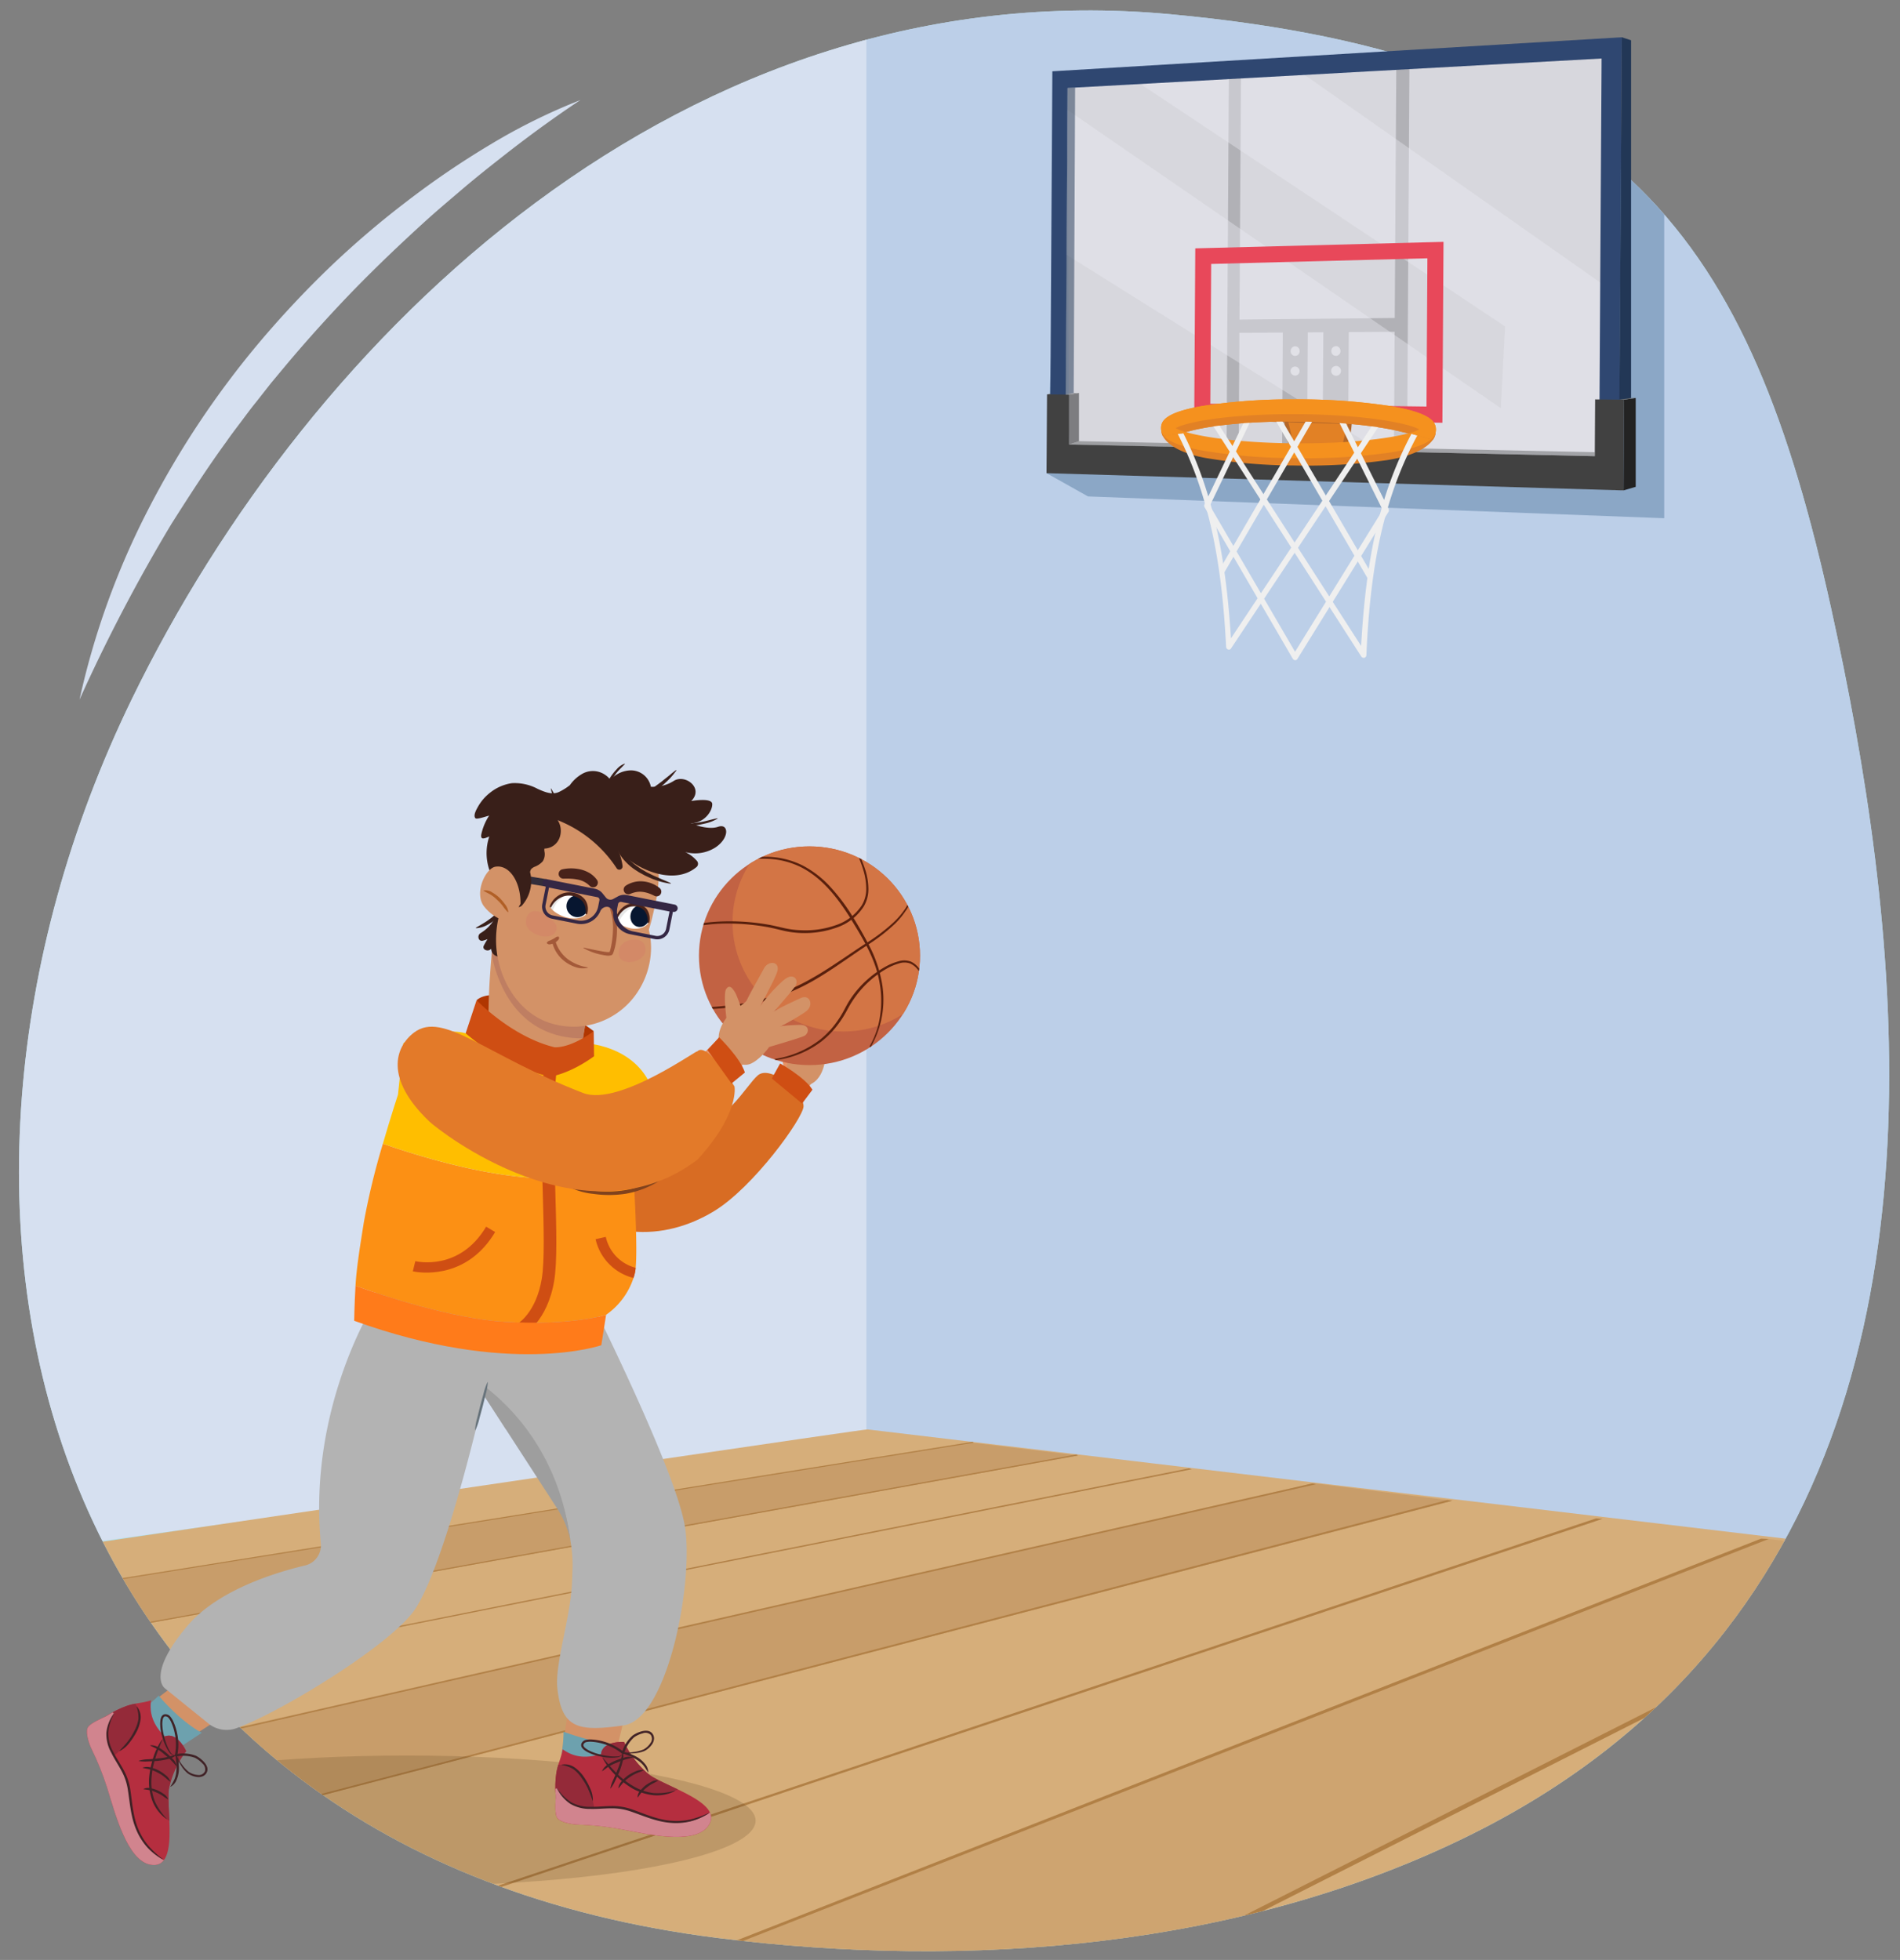 <svg xmlns="http://www.w3.org/2000/svg" xmlns:xlink="http://www.w3.org/1999/xlink" width="380" height="392" viewBox="0 0 380 392"><rect x="0" y="0" width="380" height="392" fill="#808080" stroke="none"/><defs><style>.cls-1,.cls-21{fill:none;}.cls-2{fill:#fff;}.cls-3{fill:#b52e3f;}.cls-4{fill:#b3dfe8;}.cls-5{clip-path:url(#clip-path);}.cls-6{fill:#bccfe8;}.cls-7{fill:#d6e0f0;}.cls-8{fill:#8ba7c6;}.cls-9{fill:#d6ae7a;}.cls-10,.cls-11{fill:#c89d6a;}.cls-10{opacity:0.6;}.cls-12{fill:#b18046;}.cls-13{fill:#331d06;opacity:0.15;}.cls-14,.cls-17{fill:#d6d6dd;}.cls-15{fill:#414141;}.cls-16{fill:#e5e6e6;}.cls-17{opacity:0.75;}.cls-18{fill:#ecebf3;opacity:0.4;}.cls-19{fill:#e28125;}.cls-20{fill:#b46728;}.cls-21{stroke:#e8485a;stroke-miterlimit:10;stroke-width:3.199px;}.cls-22{fill:#2f4771;}.cls-23,.cls-27{opacity:0.5;}.cls-24{fill:#232323;}.cls-25,.cls-27{fill:#676868;}.cls-26{fill:#223756;}.cls-28{fill:#f5911e;}.cls-29{fill:#efefef;}.cls-30{fill:#ffbe00;}.cls-31{fill:#e79265;}.cls-32{fill:#b03601;}.cls-33{fill:#d39267;}.cls-34{fill:#bf7e62;}.cls-35{fill:#391f19;}.cls-36{fill:#d38967;}.cls-37{fill:#a35939;}.cls-38{fill:#48221a;}.cls-39{clip-path:url(#clip-path-2);}.cls-40{fill:#071630;}.cls-41{opacity:0.1;}.cls-42{clip-path:url(#clip-path-3);}.cls-43{fill:#342e3b;}.cls-44{fill:#342744;}.cls-45{fill:#b15f26;}.cls-46{fill:#d86c23;}.cls-47{fill:#cf4e13;}.cls-48{fill:#6da1ae;}.cls-49{clip-path:url(#clip-path-4);}.cls-50{fill:#942a39;}.cls-51{fill:#d1848e;}.cls-52{fill:#402226;}.cls-53{fill:#b3b3b3;}.cls-54{fill:#a5bad2;}.cls-55{fill:#9e9e9e;}.cls-56{fill:#67737b;}.cls-57{fill:#fc9014;}.cls-58{fill:#80421d;}.cls-59{fill:#ff7b1a;}.cls-60{fill:#32bfe7;}.cls-61{clip-path:url(#clip-path-5);}.cls-62{clip-path:url(#clip-path-6);}.cls-63{fill:#c26243;}.cls-64{fill:#d37545;}.cls-65{fill:#59200d;}.cls-66{fill:#e37a29;}</style><clipPath id="clip-path"><path class="cls-1" d="M344.968,326.3c45.117-57.939,34.909-142.735,21.253-204.655C350,48.09,324.773,11.219,234,2.841,137.033-6.108,61.983,66.564,26.362,139.832-23.557,242.512,6.718,370.413,143.577,387.607c50.145,6.3,104.76,2.071,150.55-20.64C315.975,356.131,332.563,342.231,344.968,326.3Z"/></clipPath><clipPath id="clip-path-2"><path class="cls-2" d="M117.276,182.721a3.117,3.117,0,0,0-2.7-3.85,3.563,3.563,0,0,0-4.465,2.446c-.12.394,1.283,1.731,3.454,2.235S117.22,183.148,117.276,182.721Z"/></clipPath><clipPath id="clip-path-3"><path class="cls-2" d="M129.688,184.488c.048-.739.168-3.26-2.6-3.522a3.411,3.411,0,0,0-3.848,2.9c-.086.4,1.232,1.575,3.19,1.842S129.66,184.917,129.688,184.488Z"/></clipPath><clipPath id="clip-path-4"><path class="cls-3" d="M32.948,347.307c-2.058-2.086-3.152-4.288-2.744-7.228-1.751.565-3.06.5-4.778,1.085a19.5,19.5,0,0,0-4.017,1.972c-.812.5-3.583,1.509-3.925,2.551s.331,3.1.815,4.086a56.549,56.549,0,0,1,3.114,7.725c1.6,5.114,4,14.6,8.68,15.444,5.746,1.039,3.164-10.534,3.678-15.072a18.428,18.428,0,0,1,3.46-7.631S35.468,346.283,32.948,347.307Z"/></clipPath><clipPath id="clip-path-5"><path class="cls-3" d="M120.215,350.819c-2.806.845-5.264.783-7.673-.951-.318,1.813-.988,2.939-1.272,4.732a19.446,19.446,0,0,0-.134,4.472c.063.952-.339,3.873.422,4.663s2.892,1.153,3.993,1.188a56.528,56.528,0,0,1,8.284.856c5.27.974,14.774,3.287,17.711-.459,3.6-4.594-7.835-7.718-11.607-10.293a18.419,18.419,0,0,1-5.13-6.625S120.488,348.113,120.215,350.819Z"/></clipPath><clipPath id="clip-path-6"><ellipse class="cls-1" cx="161.894" cy="191.154" rx="22.106" ry="21.873"/></clipPath></defs><g id="Guides_Delete_Me_" data-name="Guides (Delete Me)"><path class="cls-4" d="M344.968,326.3c45.117-57.939,34.909-142.735,21.253-204.655C350,48.09,324.773,11.219,234,2.841,137.033-6.108,61.983,66.564,26.362,139.832-23.557,242.512,6.718,370.413,143.577,387.607c50.145,6.3,104.76,2.071,150.55-20.64C315.975,356.131,332.563,342.231,344.968,326.3Z"/><g class="cls-5"><polygon class="cls-6" points="404.933 314.134 172.046 286.822 172.046 -25.593 404.933 -25.593 404.933 314.134"/><polygon class="cls-7" points="173.279 286.822 -22.069 314.134 -22.069 -25.593 173.279 -25.593 173.279 286.822"/><polygon class="cls-8" points="209.308 94.636 217.597 99.287 332.845 103.649 332.845 18.714 326.215 8.057 212.37 15.629 209.308 94.636"/><path id="flr" class="cls-9" d="M-124.829,329.9s297.262-44.142,298.335-44.012L427.8,316.156,154.446,504.932Z"/><polygon class="cls-10" points="353.768 307.793 38.187 431.479 97.571 459.894 388.951 312.248 353.768 307.793"/><polygon class="cls-11" points="262.702 296.639 290.468 300.147 -27.372 383.02 -52.808 368.285 262.702 296.639"/><polygon class="cls-11" points="-118.236 338.722 194.72 288.57 215.605 291.1 -99.005 347.87 -118.236 338.722"/><polygon class="cls-12" points="-27.372 383.02 -27.751 382.802 289.447 300.02 290.468 300.147 -27.372 383.02"/><polygon class="cls-12" points="-54.898 369.145 -55.203 368.968 262.436 296.698 263.201 296.854 -54.898 369.145"/><polygon class="cls-12" points="-82.005 357.692 -82.242 357.55 237.814 293.672 238.347 293.851 -82.005 357.692"/><polygon class="cls-12" points="-99.005 347.87 -99.249 347.722 215.272 290.904 215.605 291.1 -99.005 347.87"/><polygon class="cls-12" points="-118.236 338.722 -118.492 338.564 194.553 288.364 194.72 288.57 -118.236 338.722"/><polygon class="cls-12" points="100.043 458.369 388.951 312.248 390.788 312.27 100.968 458.905 100.043 458.369"/><polygon class="cls-12" points="37.606 431.127 352.204 307.735 353.768 307.793 38.187 431.479 37.606 431.127"/><polygon class="cls-12" points="30.456 400.274 319.219 303.681 320.509 303.775 30.987 400.553 30.456 400.274"/><ellipse class="cls-13" cx="81.406" cy="364.147" rx="69.721" ry="13.031"/></g><polygon class="cls-14" points="320.321 11.703 324.697 98.085 213.755 88.9 213.515 17.595 320.321 11.703"/><polygon class="cls-15" points="278.774 92.042 281.403 92.106 281.895 11.907 279.265 12.058 278.774 92.042"/><polygon class="cls-15" points="245.306 91.23 247.727 91.289 248.202 13.843 245.78 13.983 245.306 91.23"/><polygon class="cls-15" points="280.75 66.346 280.767 63.58 247.335 63.918 247.319 66.572 280.75 66.346"/><polygon class="cls-15" points="264.509 91.696 269.603 91.819 269.771 64.531 264.675 64.577 264.509 91.696"/><path class="cls-16" d="M266.267,70.206a.957.957,0,0,1,.919-.979.938.938,0,0,1,.91.975.958.958,0,0,1-.922.979A.939.939,0,0,1,266.267,70.206Z"/><path class="cls-16" d="M266.242,74.177a.953.953,0,0,1,.92-.974.979.979,0,1,1-.92.974Z"/><polygon class="cls-15" points="256.412 91.5 261.405 91.621 261.571 64.605 256.577 64.65 256.412 91.5"/><path class="cls-16" d="M258.137,70.223a.942.942,0,0,1,.9-.968.924.924,0,0,1,.891.965.942.942,0,0,1-.9.968A.923.923,0,0,1,258.137,70.223Z"/><path class="cls-16" d="M258.112,74.155a.9.9,0,1,1,.89.97A.938.938,0,0,1,258.112,74.155Z"/><path class="cls-17" d="M213.27,91.033,319.793,93.7a1.114,1.114,0,0,0,1.141-1.109l.5-81.5a1.056,1.056,0,0,0-1.128-1.073L213.73,16.1a1.017,1.017,0,0,0-.878,1.046l-.447,72.868A.965.965,0,0,0,213.27,91.033Z"/><polygon class="cls-18" points="321.151 57.277 258.913 13.564 225.66 15.187 301.019 65.285 300.16 81.634 212.889 21.573 212.37 50.371 280.021 92.71 321.85 93.756 321.151 57.277"/><polyline class="cls-19" points="263.618 91.674 259.216 91.568 257.13 82.421 263.674 82.506 263.498 82.503 270.147 82.59 267.89 91.778 263.442 91.67"/><path class="cls-20" d="M259.164,91.579a8.552,8.552,0,0,1-1.211-2.129,14.468,14.468,0,0,1-.715-2.243,14.714,14.714,0,0,1-.325-2.331,8.658,8.658,0,0,1,.165-2.443l.1-.024,1.095,4.561.991,4.586Z"/><path class="cls-20" d="M270.2,82.6a8.7,8.7,0,0,1,.123,2.466,14.768,14.768,0,0,1-.371,2.344,14.929,14.929,0,0,1-.76,2.25,8.825,8.825,0,0,1-1.248,2.129l-.1-.026,1.076-4.607,1.18-4.581Z"/><polygon class="cls-21" points="240.455 82.323 286.89 82.933 287.092 50.015 240.646 51.233 240.455 82.323"/><path class="cls-22" d="M210.472,14.26,324.364,7.453l-.547,89.263L209.986,93.488ZM320.321,11.7,213.515,17.6l-.444,72.463,106.754,2.534Z"/><polygon class="cls-15" points="209.308 94.636 324.697 98.085 324.808 79.938 319.025 79.885 318.955 91.236 213.755 88.9 213.816 78.925 209.405 78.884 209.308 94.636"/><g class="cls-23"><polygon class="cls-24" points="215.796 88.234 213.68 88.951 213.791 78.924 215.796 78.588 215.796 88.234"/><polygon class="cls-25" points="215.796 78.588 213.112 78.588 213.112 78.916 213.791 78.924 215.796 78.588"/><polygon class="cls-26" points="214.738 78.588 213.071 78.924 213.515 17.595 215.026 17.512 214.738 78.588"/></g><polyline class="cls-27" points="318.955 90.446 215.796 88.234 213.68 88.951 318.955 91.236"/><polygon class="cls-24" points="327.143 97.368 324.697 98.085 324.808 79.938 327.143 79.601 327.143 97.368"/><polygon class="cls-25" points="327.143 79.601 323.921 79.601 323.921 79.93 324.808 79.938 327.143 79.601"/><polygon class="cls-26" points="326.215 79.601 323.88 79.93 324.364 7.453 326.215 8.057 326.215 79.601"/><polygon class="cls-25" points="209.405 78.884 210.076 78.756 210.076 78.89 209.405 78.884"/><path class="cls-19" d="M241.007,91.577c-6.935-1.308-8.706-4.1-8.711-5.3s1.754-1.481,8.679-2.685a108.8,108.8,0,0,1,17.781-1.256,116.652,116.652,0,0,1,18.606,1.347c7.72,1.32,9.724,1.652,9.73,2.932s-1.986,4.212-9.7,5.416A116.12,116.12,0,0,1,258.8,93.1,109.523,109.523,0,0,1,241.007,91.577ZM258.764,84.3c-14.7-.049-22.971,2.01-23.827,3.236.865,1.239,9.149,3.423,23.854,3.6,15.258.179,24.349-1.926,25.312-3.226C283.129,86.6,274.02,84.355,258.764,84.3Z"/><path class="cls-28" d="M240.549,90.125c-7.347-1.345-8.334-3.032-8.34-4.506s.967-3.152,8.3-4.422a114.088,114.088,0,0,1,18.233-1.316,122.409,122.409,0,0,1,19.1,1.3c8.209,1.348,9.335,3.144,9.341,4.722s-1.105,3.362-9.3,4.626a121.81,121.81,0,0,1-19.091,1.1A114.562,114.562,0,0,1,240.549,90.125Zm18.209-7.3c-12.871-.02-21.483,1.544-23.62,2.8,2.147,1.281,10.772,2.933,23.644,3.045,13.292.116,22.682-1.467,25.078-2.8C281.453,84.529,272.05,82.85,258.758,82.83Z"/><path class="cls-20" d="M252.931,84.307q2.182-.042,4.365.007l4.364.067,4.361.188c1.453.049,2.906.135,4.356.247v.022l-17.445-.51Z"/><path class="cls-29" d="M272.709,131.574a.526.526,0,0,0,.158-.014.548.548,0,0,0,.409-.522c.762-17.312,3.257-31.336,10.508-44.539a.626.626,0,0,0-.221-.833.572.572,0,0,0-.8.223c-7.084,12.919-9.587,26.521-10.539,43.3L242.808,83.464a.5.5,0,0,0-.737-.143.613.613,0,0,0-.126.805l30.3,47.164A.608.608,0,0,0,272.709,131.574Z"/><path class="cls-29" d="M273.9,115.786a.533.533,0,0,0,.3-.079.606.606,0,0,0,.178-.822L255.822,83.094a.526.526,0,0,0-.753-.188.614.614,0,0,0-.17.809l18.515,31.768A.594.594,0,0,0,273.9,115.786Z"/><path class="cls-29" d="M245.756,129.935a.487.487,0,0,0,.436-.221l30.236-45.465a.623.623,0,0,0-.144-.84.556.556,0,0,0-.8.145l-29.293,44.122c-1.02-16.32-3.586-29.667-10.062-42.08a.494.494,0,0,0-.708-.215.6.6,0,0,0-.188.781c6.6,12.67,9.145,26.4,9.988,43.189a.622.622,0,0,0,.387.552A.517.517,0,0,0,245.756,129.935Z"/><path class="cls-29" d="M259.015,132.039a.5.5,0,0,0,.462-.242l18.211-29.411a.625.625,0,0,0,.024-.606L268.45,83.162a.552.552,0,0,0-.762-.254.614.614,0,0,0-.234.8L276.538,102l-17.53,28.358-17.029-29.22,8.384-17.474a.611.611,0,0,0-.23-.789.515.515,0,0,0-.726.245L240.9,100.873a.624.624,0,0,0,.026.58l17.623,30.286A.59.59,0,0,0,259.015,132.039Z"/><path class="cls-29" d="M244.524,114.562a.494.494,0,0,0,.45-.255l17.8-30.568a.619.619,0,0,0-.18-.818.532.532,0,0,0-.764.187l-17.762,30.548a.627.627,0,0,0,.172.806A.519.519,0,0,0,244.524,114.562Z"/><path class="cls-19" d="M280.609,86.438c.056,0,.111,0,.167.012,1.99.274,3.833,1.094,5.786,1.523a2.472,2.472,0,0,0,.53-1.355c-.006-1.28-2.01-1.612-9.73-2.932a116.652,116.652,0,0,0-18.606-1.347A108.823,108.823,0,0,0,240.974,83.6c-6.924,1.2-8.682,1.486-8.678,2.685a2.192,2.192,0,0,0,.294.975,25.324,25.324,0,0,1,3.891-.576c3.109-1.141,10.683-2.413,22.283-2.375C269.045,84.339,276.52,85.368,280.609,86.438Z"/><path class="cls-28" d="M258.758,82.83c13.292.02,22.695,1.7,25.1,3.053a10.055,10.055,0,0,1-2.085.767c1.5.334,2.949.87,4.447,1.234a2.45,2.45,0,0,0,.965-1.984c-.006-1.578-1.132-3.374-9.341-4.722a122.409,122.409,0,0,0-19.1-1.3A114.088,114.088,0,0,0,240.513,81.2c-7.337,1.27-8.31,2.947-8.3,4.422a2.335,2.335,0,0,0,.594,1.588,29.765,29.765,0,0,1,4.989-.61,11.2,11.2,0,0,1-2.654-.964C237.275,84.374,245.887,82.81,258.758,82.83Z"/><path class="cls-7" d="M116.073,20.013c-5.579,3.711-10.934,7.64-16.132,11.752-2.607,2.041-5.185,4.111-7.7,6.258s-5.038,4.263-7.471,6.487C79.9,48.949,75.14,53.484,70.561,58.2q-6.843,7.087-13.185,14.613l-3.149,3.779L51.19,80.456c-1.041,1.269-2,2.594-2.988,3.907s-1.987,2.611-2.919,3.961c-3.87,5.3-7.418,10.828-10.95,16.386A337.423,337.423,0,0,0,15.9,139.936a156.166,156.166,0,0,1,13.672-37.9A179.14,179.14,0,0,1,52.019,68.3,198.451,198.451,0,0,1,65.9,53.493a181.639,181.639,0,0,1,15.4-13.17,172.044,172.044,0,0,1,16.71-11.379A118.707,118.707,0,0,1,116.073,20.013Z"/><path class="cls-30" d="M105.177,214.98c.828-5.136,4.741-6.661,11.719-6.34,1.1.05,11.59.826,14.071,10.864,1.248,5.049-7.907,7.9-14.8,6.786S104.35,220.115,105.177,214.98Z"/><polygon class="cls-31" points="106.838 170.73 112.925 164.467 106.6 162.577 102.342 169.05 106.838 170.73"/><path class="cls-32" d="M95.323,200.04c2.7-2.358,9.368-.195,14.691,1.58a29.324,29.324,0,0,1,8.726,4.617l-5.262,6.335-13.886-5.067-4.269-7.465"/><path class="cls-33" d="M100.51,181.8c1.487-3.079,5.837-1.35,6.29,1.467a14.767,14.767,0,0,1,.169,2.4,4.564,4.564,0,0,1,.324.462,4.75,4.75,0,0,1,2.138,1.679l.1.131c.066.091.124.183.18.275a25.741,25.741,0,0,0,2.478,3.134,12.89,12.89,0,0,1,2.071,1.8c1.671.159,3.389,1.417,3.482,3.129.271,5-1.069,9.944-1.656,14.872-.757,6.35-16.212,1.7-17.855-2.465-.842-2.133-.551-4.7-.516-6.934q.052-3.312.285-6.615C98.314,190.727,98.574,185.807,100.51,181.8Z"/><path class="cls-34" d="M98.328,190.915a27.089,27.089,0,0,1,2.182-9.116c1.487-3.079,5.837-1.35,6.29,1.467a14.767,14.767,0,0,1,.169,2.4,4.564,4.564,0,0,1,.324.462,4.75,4.75,0,0,1,2.138,1.679l.1.131c.066.091.124.183.18.275a25.741,25.741,0,0,0,2.478,3.134,12.89,12.89,0,0,1,2.071,1.8c1.671.159,3.389,1.417,3.482,3.129.207,3.823-.527,7.612-1.146,11.386a18.254,18.254,0,0,1-4.518-.468C102.36,204.939,99.281,195.711,98.328,190.915Z"/><path class="cls-35" d="M101.766,180.186c-.457.528-.958,1.052-1.459,1.555s-1.026.989-1.568,1.448a17.052,17.052,0,0,1-1.708,1.258c-.6.376-1.2.721-1.848,1.093l.028.105a5.2,5.2,0,0,0,2.158-.606,13.563,13.563,0,0,0,1.877-1.22,16.949,16.949,0,0,0,1.664-1.479,15.96,15.96,0,0,0,1.458-1.687Z"/><path class="cls-35" d="M96.09,186.645c2.37-1.438,3.4-3.5,4-6.1.32-1.378,2.262-.755,2.286.473a6.6,6.6,0,0,1-1.11,3.705,5.825,5.825,0,0,1-.322,1.295,1,1,0,0,1,.465.875c-.09.972-1.426,1.948-.813,2.938.465.752-.482,1.736-1.264,1.408a1.62,1.62,0,0,1-1.1-1.457c-.083.063-.167.124-.25.18-.543.361-1.6-.072-1.219-.838.221-.445.48-.868.74-1.291a7.34,7.34,0,0,1-.911.308C95.649,188.387,95.37,187.082,96.09,186.645Z"/><path class="cls-33" d="M99.617,191.929c1.315,6.117,5.378,11.5,11.262,12.926a15.313,15.313,0,0,0,16.237-5.862c3.7-5.091,4.209-12.138.821-17.087a2.687,2.687,0,0,0-2.076-1.15c-.064-.082-.124-.165-.2-.247-2.625-2.98-5.367-5.9-9.056-7.361a11.9,11.9,0,0,0-10.5.764C100.335,177.486,98.24,185.526,99.617,191.929Z"/><path class="cls-36" d="M107.142,182.226A4,4,0,0,1,110,183.775,3.182,3.182,0,0,1,111.214,185a1.578,1.578,0,0,1-.691,1.961c-1.427.862-3.935-.043-4.876-1.221C104.629,184.465,105.371,182.086,107.142,182.226Z"/><path class="cls-33" d="M106.3,174.548a30.113,30.113,0,0,1,13.39,3.074c1.36.676,2.95,2.121,4.57,1.984,1.31-.11,1.98-1.216,2.307-2.361a4.744,4.744,0,0,0-.341-4.147c-.047-.067-.106-.129-.158-.194a1.449,1.449,0,0,0-.59-2.059l-6.511-3.116c-2.418-1.686-4.942-3.243-7.882-3.677a1.116,1.116,0,0,0-1.347,1.186q-2.218,3.615-4.439,7.228A1.341,1.341,0,0,0,106.3,174.548Z"/><path class="cls-33" d="M124.381,170.274c.6-3.769,6.022-4.455,6.889-.415a26.063,26.063,0,0,1-.224,10.963c-.709,3.4-1.689,7.72-3.958,10.446a4.2,4.2,0,0,1-7.365-3.765,45.03,45.03,0,0,1,1.813-4.392,39.291,39.291,0,0,0,1.352-4.206C123.612,176.084,123.923,173.147,124.381,170.274Z"/><path class="cls-35" d="M123.093,168.277a4.8,4.8,0,0,0,.5,1.89,8.818,8.818,0,0,0,.449.836c.185.253.347.526.555.76a11.045,11.045,0,0,0,2.785,2.428l.385.252.4.219.8.437c.553.253,1.1.514,1.665.739.573.2,1.141.407,1.726.558s1.181.258,1.777.35l.029-.1c-.544-.266-1.091-.5-1.643-.723-.545-.235-1.08-.486-1.626-.71-.534-.246-1.06-.508-1.585-.77l-.757-.443-.378-.221-.357-.251a11.541,11.541,0,0,1-2.57-2.289c-.191-.213-.331-.46-.5-.687a7.909,7.909,0,0,1-.416-.732c-.057-.127-.122-.252-.174-.381l-.141-.39a4.2,4.2,0,0,1-.163-.765Z"/><path class="cls-35" d="M122.662,159.947a4.8,4.8,0,0,0,1.9.437,8.829,8.829,0,0,0,.949-.01c.31-.047.628-.064.93-.14a11.03,11.03,0,0,0,3.444-1.341l.4-.225.381-.254.76-.51c.48-.372.967-.738,1.426-1.132.44-.417.89-.822,1.295-1.271s.777-.927,1.134-1.411l-.078-.075q-.732.538-1.4,1.121c-.462.374-.933.731-1.383,1.111-.466.359-.943.7-1.418,1.047l-.744.465-.371.233-.388.2a11.546,11.546,0,0,1-3.22,1.216c-.277.07-.561.079-.84.124a7.652,7.652,0,0,1-.842.03c-.139-.008-.28-.009-.418-.023l-.411-.056a4.207,4.207,0,0,1-.753-.209Z"/><path class="cls-37" d="M122.057,181.624a2.9,2.9,0,0,1,1.041,1.653,10.082,10.082,0,0,1,.288,1.918,15.15,15.15,0,0,1-.3,3.815c-.062.314-.136.626-.228.936l-.149.466-.088.234a1.045,1.045,0,0,1-.065.148.581.581,0,0,1-.232.23,2.172,2.172,0,0,1-1.139.077c-.326-.04-.641-.1-.952-.165a12.136,12.136,0,0,1-3.55-1.325l.048-.089c1.2.277,2.434.517,3.634.745.3.052.6.1.9.13a2.12,2.12,0,0,0,.71-.014c-.014,0-.031.015-.066.07a.663.663,0,0,0,.024-.067l.067-.208.116-.431c.068-.293.129-.59.185-.889a19.545,19.545,0,0,0,.307-3.633,11.646,11.646,0,0,0-.632-3.539Z"/><path class="cls-37" d="M111.147,188.422a7.063,7.063,0,0,0,2.411,3.415,9.12,9.12,0,0,0,3.962,1.641.05.05,0,0,1,.039.059.049.049,0,0,1-.037.039,4.537,4.537,0,0,1-2.305-.113,7.407,7.407,0,0,1-2.091-1.048,6.729,6.729,0,0,1-2.642-3.809.344.344,0,0,1,.663-.184Z"/><path class="cls-37" d="M111.784,187.4c.116.4-.115.56-.284.745a2.384,2.384,0,0,1-1.351.693.7.7,0,0,1-.77-.193.087.087,0,0,1-.006-.1.884.884,0,0,1,.582-.417,5.721,5.721,0,0,0,.546-.262,5.953,5.953,0,0,0,.526-.295.835.835,0,0,1,.678-.233A.1.1,0,0,1,111.784,187.4Z"/><path class="cls-38" d="M117.9,177.134a4.508,4.508,0,0,0-2.263-1.195,9.124,9.124,0,0,0-1.413-.19,13.371,13.371,0,0,0-1.436-.019l-.078,0a.943.943,0,0,1-.242-1.863,8.252,8.252,0,0,1,1.823-.189,8.656,8.656,0,0,1,1.825.215,6.755,6.755,0,0,1,1.786.714,5.192,5.192,0,0,1,1.476,1.351.942.942,0,0,1-1.425,1.227Z"/><path class="cls-2" d="M117.276,182.721a3.117,3.117,0,0,0-2.7-3.85,3.563,3.563,0,0,0-4.465,2.446c-.12.394,1.283,1.731,3.454,2.235S117.22,183.148,117.276,182.721Z"/><g class="cls-39"><circle class="cls-40" cx="115.484" cy="181.238" r="2.198"/><path class="cls-41" d="M109.286,182a8.513,8.513,0,0,1,.547-1.018c.008-.016.015-.033.023-.049a5.9,5.9,0,0,1,1.484-1.834,5.681,5.681,0,0,1,4-1c.222.04.158.357-.044.374h-.008c.014.008.028.014.042.021a.192.192,0,0,1-.142.35,3.722,3.722,0,0,0-1.779.139,5.792,5.792,0,0,0-1.5,1,3.812,3.812,0,0,0-1.083,1.5,7.624,7.624,0,0,0-.338.9,3.629,3.629,0,0,1-.346,1.07.572.572,0,0,1-.55.272.61.61,0,0,1-.414-.253.5.5,0,0,1-.2-.33A2.134,2.134,0,0,1,109.286,182Z"/></g><path class="cls-38" d="M117.118,182.68a3.2,3.2,0,0,0-.569-2.36,3.465,3.465,0,0,0-2.124-1.139,3.592,3.592,0,0,0-2.4.4,4.229,4.229,0,0,0-1.756,1.79l-.006.011a.161.161,0,0,1-.217.074.163.163,0,0,1-.084-.2,4.137,4.137,0,0,1,1.777-2.172,4,4,0,0,1,2.8-.55,3.876,3.876,0,0,1,2.49,1.426,3.3,3.3,0,0,1,.407,2.8.162.162,0,0,1-.317-.066Z"/><path class="cls-2" d="M129.688,184.488c.048-.739.168-3.26-2.6-3.522a3.411,3.411,0,0,0-3.848,2.9c-.086.4,1.232,1.575,3.19,1.842S129.66,184.917,129.688,184.488Z"/><g class="cls-42"><ellipse class="cls-40" cx="128.037" cy="183.212" rx="2.198" ry="1.948" transform="translate(-77.868 270.18) rotate(-77.95)"/><path class="cls-41" d="M122.463,184.312a6.8,6.8,0,0,1,.481-1.026,6.427,6.427,0,0,1,.5-.737.232.232,0,0,1,.016-.079,5.7,5.7,0,0,1,.589-1.189,4.163,4.163,0,0,1,.976-.934,3.723,3.723,0,0,1,2.647-.753.414.414,0,0,1,.38.378.439.439,0,0,1-.07.256,2.681,2.681,0,0,1,.67.1c.219.065.153.341-.024.4-.618.216-1.258.339-1.858.612a5.9,5.9,0,0,0-2.745,2.556,5.312,5.312,0,0,0-.349.826,2.718,2.718,0,0,1-.451,1.078.58.58,0,0,1-.9-.171A1.893,1.893,0,0,1,122.463,184.312Z"/></g><path class="cls-38" d="M129.537,184.461a3.414,3.414,0,0,0-.59-2.238,2.719,2.719,0,0,0-2-.955,3.1,3.1,0,0,0-2.15.716,4.522,4.522,0,0,0-1.414,1.919l0,.009a.154.154,0,0,1-.294-.087,4.355,4.355,0,0,1,1.367-2.252,3.507,3.507,0,0,1,2.531-.916,3.17,3.17,0,0,1,2.411,1.237,3.416,3.416,0,0,1,.44,2.62.153.153,0,0,1-.3-.036Z"/><path class="cls-38" d="M125.192,177.11a5.412,5.412,0,0,1,1.659-.7,5.3,5.3,0,0,1,1.808-.121,6.32,6.32,0,0,1,1.72.417,6.115,6.115,0,0,1,1.537.9.941.941,0,0,1-1.013,1.573l-.113-.058a8.162,8.162,0,0,0-1.134-.475,5.528,5.528,0,0,0-1.2-.267,4.049,4.049,0,0,0-1.185.033,5.029,5.029,0,0,0-1.152.345l-.1.041a.94.94,0,0,1-.818-1.687Z"/><polygon class="cls-43" points="102.263 174.708 109.371 175.851 109.125 177.303 102.182 176.161 102.263 174.708"/><path class="cls-44" d="M108.5,176.468a.765.765,0,0,0,.626.835l.033.006-.7,3.54a2.465,2.465,0,0,0,1.938,2.9l5,.992a4.168,4.168,0,0,0,4.645-2.466,1.445,1.445,0,0,1,.717-.761,1.389,1.389,0,0,1,.858-.126,1.526,1.526,0,0,1,.985,1,.509.509,0,0,1,.036.218,4.164,4.164,0,0,0,3.344,4.233l5,.992a2.468,2.468,0,0,0,2.9-1.939l.7-3.539.074.015a.736.736,0,0,0,.872-.618.764.764,0,0,0-.626-.834l-9.556-1.9a2.625,2.625,0,0,0-1.774.274l-.938.513a1.156,1.156,0,0,1-1.456-.289l-.671-.834a2.632,2.632,0,0,0-1.535-.929l-9.6-1.905A.736.736,0,0,0,108.5,176.468Zm15.746,3.922.375.075,9.284,1.842-.686,3.457a1.8,1.8,0,0,1-2.111,1.412l-4.475-.889a4.024,4.024,0,0,1-3.164-4.731l.149-.746A.534.534,0,0,1,124.245,180.39Zm-4.768-.946a.514.514,0,0,1,.405.605l-.256,1.29a3.489,3.489,0,0,1-4.1,2.743l-5-.992a1.8,1.8,0,0,1-1.412-2.111l.686-3.456,9.285,1.843Z"/><path class="cls-35" d="M143.046,169.519c2.914-1.9,2.719-4.905.588-4.16s-5.524-.7-5.524-.7c2.9-.037,4.444-2.611,4.335-3.9s-4.21-.546-4.21-.546c2.607-2.572-1.211-5.473-3.479-4.032a7.718,7.718,0,0,1-4.58,1.18,4.072,4.072,0,0,0-4.037-3.285,5.657,5.657,0,0,0-4.056,1.886,4.569,4.569,0,0,0-1.658-1.338,4.326,4.326,0,0,0-4.168.261,7.6,7.6,0,0,0-2.292,2.158,11.769,11.769,0,0,1-2.183,1.363c-1.411.632-2.917-.036-4.227-.618a9.741,9.741,0,0,0-5.187-1.148,9.075,9.075,0,0,0-4.35,1.9,9.333,9.333,0,0,0-2.43,2.824c-.285.513-1,1.717-.51,2.283.27.309,2.268-.417,2.752-.518a10.915,10.915,0,0,0-1.566,3.74c-.065.313-.085.836.373.824a1.955,1.955,0,0,0,.7-.181c.176-.066.348-.14.523-.211a10.437,10.437,0,0,0,1.168,9.048c.713,1.094,2.207,3.149,3.641,3.274.2.018.328,1.049.383,1.18.2.472.589.77,1.085.493a1.6,1.6,0,0,0,.46-.438,7.314,7.314,0,0,0,1.421-6.41,1.3,1.3,0,0,1,.231-.641,2.236,2.236,0,0,1,.725-.466,4.042,4.042,0,0,0,1.579-1.084,2.663,2.663,0,0,0,.33-2.009,2.058,2.058,0,0,1,0-.526,4.3,4.3,0,0,0,.678-.089,3.283,3.283,0,0,0,2.367-2.122,3.977,3.977,0,0,0-.249-3.237c-.043-.078-.091-.155-.138-.231a25.11,25.11,0,0,1,11.828,9.668.656.656,0,0,0,.781.167.682.682,0,0,0,.359-.713,8.289,8.289,0,0,0-.207-1.1,8.44,8.44,0,0,0-.321-1.111c-.105-.3-.223-.6-.347-.9.456.459.927.895,1.4,1.3,3.589,3.082,10.218,5.569,14.344,1.993a.879.879,0,0,0-.052-1.227,7.033,7.033,0,0,0-2.283-1.706A7.573,7.573,0,0,0,143.046,169.519Z"/><path class="cls-33" d="M104.106,180.775c.041-4.591-2.344-7.906-5.051-7.422-1.944.347-4.261,5.225-2.27,7.9a8.783,8.783,0,0,0,5.077,3.192Z"/><path class="cls-36" d="M127.315,187.937a1.871,1.871,0,0,1,1.786,1.751c.276,2.934-5.347,3.871-5.383.987C123.691,188.472,125.9,187.8,127.315,187.937Z"/><path class="cls-35" d="M143.532,163.717a8.235,8.235,0,0,1-2.647,1.014,19.5,19.5,0,0,1-2.806.471,15.119,15.119,0,0,1-2.853-.077,6.611,6.611,0,0,1-2.705-.875l.024-.057c.939.157,1.814.392,2.734.492a14.635,14.635,0,0,0,2.761.011,19.62,19.62,0,0,0,2.744-.4c.907-.2,1.787-.478,2.724-.636Z"/><path class="cls-35" d="M124.99,152.775c-.441.518-.922.936-1.358,1.421a10.516,10.516,0,0,0-1.15,1.569,10.938,10.938,0,0,0-.9,1.73,16.983,16.983,0,0,1-.761,1.828l-.06-.014a4.915,4.915,0,0,1,.409-1.978,11.5,11.5,0,0,1,.877-1.833,10.563,10.563,0,0,1,1.253-1.6,3.866,3.866,0,0,1,1.655-1.172Z"/><path class="cls-45" d="M101.587,182.441a7.633,7.633,0,0,1-1.061-1.285,9.728,9.728,0,0,0-1.112-1.191,7.323,7.323,0,0,0-1.258-1.01c-.465-.278-.923-.479-1.432-.776a.04.04,0,0,1-.017-.055.045.045,0,0,1,.026-.021,2.331,2.331,0,0,1,1.7.383,7.9,7.9,0,0,1,1.409,1.026,9.778,9.778,0,0,1,1.124,1.317,2.915,2.915,0,0,1,.691,1.579.043.043,0,0,1-.041.043A.048.048,0,0,1,101.587,182.441Z"/><path class="cls-31" d="M162.562,216.185a17,17,0,0,1-5.752,5.835c-3.569,2.424-3.284-1.389-3.284-1.389a19.628,19.628,0,0,1-.543-3.537c.082-.858,4.927-4.975,4.927-4.975Z"/><path class="cls-46" d="M109.089,213.392c1.279,2.029,15.608,18.974,26.537,14.906,9.93-3.7,13.474-11.061,15.911-13.2,2.628-2.31,9.373,3.764,9.168,6.234s-10.051,16.179-17.957,20.944c-9.689,5.84-22.695,6.759-34.779-5.755C94.721,222.8,109.089,213.392,109.089,213.392Z"/><path class="cls-31" d="M157.456,214.754s-3.524-5.113,1.994-11.467c7.228-8.324,9.25-7,9.575-6.29.623,1.368-5.7,5.527-5.4,8.3S162,213.613,157.456,214.754Z"/><path class="cls-31" d="M163.242,203.6c1.4-.832,7.47-5.372,8.543-3.1s-5.44,3.619-6.162,5.036-2.941,4.278-3.452,2.666S163.242,203.6,163.242,203.6Z"/><path class="cls-31" d="M163.087,206.9c2.536-1.366,8.607-4.07,9.372-2.221.5,1.216-1.2,1.972-2.879,2.544s-4.474,1.636-4.56,3.489-7.959,1.557-4.946-1.128Z"/><path class="cls-31" d="M166.359,208.732c1.094-.566,4.96-1.3,4.977.216.022,1.906-1.285,1.488-3.528,1.8s-6.373,2.006-4.873.087A5.394,5.394,0,0,1,166.359,208.732Z"/><path class="cls-33" d="M165.16,210.134s.21,5.59-3.393,6.86c-1.562.551-2.236-.113-4.1-2.065-1.455-1.526,1.7-5.738,1.7-5.738Z"/><path class="cls-31" d="M157.674,202.042c.812.218,2.446,2.144,1.989,6.18s-3.013,4.712-2.912,3.99c.423-3.01-.723-8-.857-8.925C155.711,202.019,156.862,201.824,157.674,202.042Z"/><path class="cls-31" d="M159.144,203.7a5.779,5.779,0,0,1,.625,5.556"/><path class="cls-47" d="M156.02,212.7s4.958,2.76,6.469,5.248l-2.071,2.768-6.057-5.018Z"/><path class="cls-35" d="M110.211,157.694c.522.869.971,1.744,1.519,2.574a17.91,17.91,0,0,0,4.079,4.282c.8.6,1.66,1.073,2.473,1.692l-.026.055a8.792,8.792,0,0,1-2.706-1.388,15.911,15.911,0,0,1-2.326-1.981,15.667,15.667,0,0,1-1.869-2.418,7.4,7.4,0,0,1-1.2-2.8Z"/><path class="cls-35" d="M106.415,161.529c-.6-.4-1.106-.85-1.7-1.208a6.152,6.152,0,0,0-1.887-.756,5.736,5.736,0,0,0-2.023-.152c-.686.052-1.333.259-2.06.329l-.023-.057a4.3,4.3,0,0,1,.968-.492,5.566,5.566,0,0,1,1.068-.22,6.193,6.193,0,0,1,2.187.1,6.5,6.5,0,0,1,2.007.871,3.845,3.845,0,0,1,1.507,1.548Z"/><path class="cls-33" d="M114.67,333.894c.246.2-2.8,19.827-2.8,19.827l10.023,2.307,4.692-19.694Z"/><path class="cls-48" d="M124.119,348.819s-4.109.22-11.4-2.466a29.931,29.931,0,0,1-.385,4.355l5.827,4.585,4.625-.694Z"/><path class="cls-33" d="M42.276,331.2c.084.262-16.5,12.776-16.5,12.776l7.5,6.631L51.4,338.871Z"/><path class="cls-48" d="M40.367,346.565s-3.894-1.887-8.635-7.428a32.5,32.5,0,0,1-3.415,2.92l2.074,6.173,4.7,1.8Z"/><path class="cls-3" d="M32.948,347.307c-2.058-2.086-3.152-4.288-2.744-7.228-1.751.565-3.06.5-4.778,1.085a19.5,19.5,0,0,0-4.017,1.972c-.812.5-3.583,1.509-3.925,2.551s.331,3.1.815,4.086a56.549,56.549,0,0,1,3.114,7.725c1.6,5.114,4,14.6,8.68,15.444,5.746,1.039,3.164-10.534,3.678-15.072a18.428,18.428,0,0,1,3.46-7.631S35.468,346.283,32.948,347.307Z"/><g class="cls-49"><path class="cls-50" d="M22.825,341.371a1.2,1.2,0,0,1,.612-.031c.112-.177.228-.352.337-.531a1.128,1.128,0,0,1,1.732-.2l.036-.072a.95.95,0,0,1,1.082-.4c3.8,4.738-2.365,9.815-3.819,11.01-.392.322-1.177-.926-1.541-1.313a.965.965,0,0,1-.245-.719,1.029,1.029,0,0,1-.489-1.531c.094-.147.183-.3.275-.444a1.018,1.018,0,0,1-.21-.131,1.158,1.158,0,0,1-.252-1.476l.586-1.143a1.382,1.382,0,0,1-.1-.9c.06-.3.129-.6.217-.9,0-.012,0-.023,0-.034a1.442,1.442,0,0,1,.746-1.169A.978.978,0,0,1,22.825,341.371Z"/><path class="cls-51" d="M31.642,371.319c-5.944-4.032-5-11.058-6.161-14.927-.771-2.568-2.349-4.278-3.4-6.693-1.212-2.794-.56-4.793.7-6.954l-7.692-9.218-9.878,8.248s18.744,38.334,19.218,38.083S35.68,372.5,35.68,372.5A5.636,5.636,0,0,1,31.642,371.319Z"/><path class="cls-50" d="M33.333,363.8c-6.877-5.732-.9-15.86-.9-15.86l1.225-1.756,6.252,4.388s-4.942,12.491-4.727,13.673S33.333,363.8,33.333,363.8Z"/></g><path class="cls-52" d="M32.456,347.955c-.533,1.34-1.08,2.654-1.487,4.02a16.191,16.191,0,0,0-.693,4.184,10.572,10.572,0,0,0,.7,4.13,12.814,12.814,0,0,0,2.379,3.488.03.03,0,0,1,0,.043.033.033,0,0,1-.039,0,7.882,7.882,0,0,1-2.733-3.369,11.013,11.013,0,0,1-.792-4.307,16.4,16.4,0,0,1,.77-4.3,13.164,13.164,0,0,1,1.846-3.926.03.03,0,0,1,.042-.006A.031.031,0,0,1,32.456,347.955Z"/><path class="cls-52" d="M27.385,341.316a3.424,3.424,0,0,1,.736,2.511,7.537,7.537,0,0,1-.795,2.521,13.226,13.226,0,0,1-1.429,2.19,5.589,5.589,0,0,1-1.981,1.69.029.029,0,0,1-.039-.015.03.03,0,0,1,.006-.034c.591-.633,1.159-1.235,1.679-1.9a12.8,12.8,0,0,0,1.328-2.146,7.209,7.209,0,0,0,.8-2.342,6.726,6.726,0,0,0-.362-2.444.031.031,0,0,1,.022-.037A.03.03,0,0,1,27.385,341.316Z"/><path class="cls-52" d="M34.82,351.078a1.325,1.325,0,0,1-.953-.623,6.937,6.937,0,0,1-.6-.974,10.851,10.851,0,0,1-.819-2.132,9.507,9.507,0,0,1-.394-2.261,5.175,5.175,0,0,1,.059-1.174,2.1,2.1,0,0,1,.2-.6.921.921,0,0,1,.563-.442,1.244,1.244,0,0,1,1.2.48,4.068,4.068,0,0,1,.613,1.022,10.592,10.592,0,0,1,.712,2.189,10.722,10.722,0,0,1,.039,4.585l-.256-.3a7.165,7.165,0,0,1,4.024.324,5.855,5.855,0,0,1,1.621,1.262,3.085,3.085,0,0,1,.563.9,1.457,1.457,0,0,1-.023,1.124,1.574,1.574,0,0,1-.79.787,2.249,2.249,0,0,1-1.069.166,4.1,4.1,0,0,1-1.936-.709,6.038,6.038,0,0,1-1.323-1.542,6.459,6.459,0,0,1-.5-.869,1.423,1.423,0,0,1-.2-.987.029.029,0,0,1,.056.015l0,.01a1.36,1.36,0,0,0,.291.882c.173.276.364.542.561.8a6.918,6.918,0,0,0,1.318,1.394,3.907,3.907,0,0,0,1.763.6,1.376,1.376,0,0,0,1.447-.719,1.515,1.515,0,0,0-.483-1.568,5.4,5.4,0,0,0-1.5-1.15,6.8,6.8,0,0,0-3.767-.247.239.239,0,0,1-.263-.214.267.267,0,0,1,.006-.085,10.742,10.742,0,0,0-.031-4.373,10.206,10.206,0,0,0-.667-2.1,3.677,3.677,0,0,0-.534-.912.817.817,0,0,0-.769-.35c-.238.046-.4.359-.453.7a4.709,4.709,0,0,0-.061,1.074,10.5,10.5,0,0,0,.349,2.181,13.992,13.992,0,0,0,.7,2.109,8.933,8.933,0,0,0,.509.987,1.2,1.2,0,0,0,.8.672.03.03,0,0,1-.005.06Z"/><path class="cls-52" d="M35.242,351.039a3.763,3.763,0,0,1-1.754.815,14.888,14.888,0,0,1-1.9.333c-.638.054-1.275.081-1.91.1a8.477,8.477,0,0,1-1.907-.064.031.031,0,0,1-.025-.036.03.03,0,0,1,.02-.023,6.684,6.684,0,0,1,1.889-.3c.632-.044,1.261-.092,1.884-.165a15.281,15.281,0,0,0,1.853-.266c.611-.133,1.18-.336,1.824-.45a.031.031,0,0,1,.036.025A.032.032,0,0,1,35.242,351.039Z"/><path class="cls-52" d="M35.156,350.778a3.729,3.729,0,0,1,.542,1.686,8.194,8.194,0,0,1,.061,1.786A5.858,5.858,0,0,1,35.3,356a2.609,2.609,0,0,1-1.169,1.353.03.03,0,0,1-.041-.014.032.032,0,0,1,0-.03,11.541,11.541,0,0,0,.818-1.477,5.449,5.449,0,0,0,.364-1.625,8.081,8.081,0,0,0,0-1.689A12.54,12.54,0,0,1,35.1,350.8a.031.031,0,0,1,.031-.031A.031.031,0,0,1,35.156,350.778Z"/><path class="cls-52" d="M33.568,359.866a11.784,11.784,0,0,1-1.117-.746,7.424,7.424,0,0,0-1.171-.615,6.345,6.345,0,0,0-1.242-.437c-.433-.094-.84-.133-1.308-.214a.032.032,0,0,1-.028-.035.034.034,0,0,1,.015-.023,1.947,1.947,0,0,1,1.406-.145,6.792,6.792,0,0,1,1.353.408,7.493,7.493,0,0,1,1.217.707,2.16,2.16,0,0,1,.921,1.063.032.032,0,0,1-.021.04A.036.036,0,0,1,33.568,359.866Z"/><path class="cls-52" d="M34.02,356.317c-.462-.307-.806-.668-1.216-.987a7.981,7.981,0,0,0-1.308-.818,6.967,6.967,0,0,0-1.42-.586c-.5-.138-.985-.2-1.518-.333a.03.03,0,0,1-.024-.037.031.031,0,0,1,.018-.022,2.593,2.593,0,0,1,1.631-.02,7.407,7.407,0,0,1,1.538.566,8.094,8.094,0,0,1,1.352.916,2.8,2.8,0,0,1,.995,1.286.031.031,0,0,1-.021.039A.032.032,0,0,1,34.02,356.317Z"/><path class="cls-52" d="M35.255,353.206c-.4-.428-.723-.833-1.126-1.225s-.841-.751-1.266-1.11a9.281,9.281,0,0,0-1.33-.994c-.477-.282-.964-.486-1.484-.752a.031.031,0,0,1-.015-.041.036.036,0,0,1,.024-.018,2.827,2.827,0,0,1,1.687.441,9.754,9.754,0,0,1,1.432.992c.433.385.845.763,1.255,1.179a2.613,2.613,0,0,1,.878,1.5.031.031,0,0,1-.028.034A.035.035,0,0,1,35.255,353.206Z"/><path class="cls-52" d="M32.564,371.9a12.294,12.294,0,0,1-3.21-2.539,12.479,12.479,0,0,1-2.147-3.512c-1.075-2.559-1.231-5.354-1.654-8a11.293,11.293,0,0,0-1.3-3.754c-.632-1.183-1.4-2.315-2-3.549a7.666,7.666,0,0,1-.978-4,7.812,7.812,0,0,1,1.483-3.812.029.029,0,0,1,.041-.008.03.03,0,0,1,.011.038,9.407,9.407,0,0,0-1.171,3.8,7.716,7.716,0,0,0,.994,3.794c.6,1.2,1.37,2.317,2.027,3.523a11.808,11.808,0,0,1,1.379,3.889c.414,2.7.543,5.424,1.57,7.917a13.205,13.205,0,0,0,2.034,3.429,18.347,18.347,0,0,0,2.958,2.732.03.03,0,0,1,.008.041A.031.031,0,0,1,32.564,371.9Z"/><path class="cls-53" d="M117.321,258.423s17.253,34.246,19.569,46.345c2.064,10.789-3.18,39.035-12.185,40.321s-12.392.659-13.241-7.515c-.5-4.832,2.7-14.167,2.944-21.269.033-.576.052-1.146.063-1.712.016-.428.032-.843.048-1.24a28.324,28.324,0,0,0-.44-5.224c-1.765-13.8-9.695-23.964-13.987-27.179l1.138,5.007-5.063-7.819Z"/><polygon class="cls-53" points="81.591 279.854 123.281 276.902 117.321 258.423 74.841 257.24 81.591 279.854"/><path class="cls-53" d="M75.587,259.411s-14.128,21.24-11.409,49.424a4.124,4.124,0,0,1-3.253,4.285C55.13,314.5,43.559,318.01,37.5,325.161c-8.3,9.789-4.544,12.493-4.544,12.493l8.942,7.227a5.846,5.846,0,0,0,5.83.59c8.587-3.172,31.043-16.8,35.5-23.935,6.456-10.342,13.953-44.073,13.953-44.073"/><path class="cls-1" d="M114.436,313.355a43.694,43.694,0,0,0-.357-5.226,18.441,18.441,0,0,1,.374,3.986C114.447,312.512,114.441,312.927,114.436,313.355Z"/><path class="cls-54" d="M114.416,315.068c.006-.592.013-1.164.02-1.713C114.44,313.922,114.435,314.492,114.416,315.068Z"/><path class="cls-55" d="M114.079,308.129a18.491,18.491,0,0,0-2.592-6.336L101.23,285.957l-4.369-6.747.318-1.747C105.629,284.125,112.314,294.332,114.079,308.129Z"/><path class="cls-56" d="M95.011,286.024a11.034,11.034,0,0,1,.438-2.445l.593-2.4.653-2.387a11.8,11.8,0,0,1,.809-2.355l.061.013a11.552,11.552,0,0,1-.438,2.441l-.593,2.409-.654,2.393a10.966,10.966,0,0,1-.809,2.35Z"/><path class="cls-57" d="M76.58,228.741c7.013,2.465,21.458,6.964,33.416,6.953,8.867-.009,13.887-.9,16.636-1.715.507,8.365.933,18.173.342,20.667a14.522,14.522,0,0,1-5.755,8.322s-6.836,2.212-20.279,1.4c-10.486-.632-24.278-5.217-29.838-7.2.212-3.793,1-8.486,1.664-12.7A144.153,144.153,0,0,1,76.58,228.741Z"/><path class="cls-30" d="M76.58,228.741c1.585-5.466,3.016-9.809,3.016-9.809L80.687,208.6c8.023-3.479,12.444-1.937,12.444-1.937l16.824,8.69,8.857-4.095.011.741c2.977-1.751,7.52.911,7.52.911l-.6,8.233s.474,5.926.892,12.837c-2.749.818-7.769,1.706-16.636,1.715C98.038,235.705,83.593,231.206,76.58,228.741Z"/><path class="cls-58" d="M125.785,221.138a13.114,13.114,0,0,1,.506,3.189l.26,3.208.183,3.214a13.842,13.842,0,0,1-.057,3.227l-.089.006a13.891,13.891,0,0,1-.5-3.191l-.263-3.2-.186-3.21a13.158,13.158,0,0,1,.06-3.231Z"/><path class="cls-47" d="M104.607,267.042c.2-.107,4.867-2.727,6.23-10.863.629-3.753.438-10.469.218-18.245-.23-8.095-.491-17.269.26-23.7l-2.5-.292c-.772,6.613-.509,15.884-.276,24.064.208,7.327.4,14.247-.184,17.758-1.147,6.847-4.805,8.988-4.96,9.075Z"/><path class="cls-47" d="M118.812,211.257l-.072-5.02c-4.922,3.6-7.858,3.215-7.858,3.215-8.595-2.11-15.559-9.412-15.559-9.412l-2.192,6.622a41.047,41.047,0,0,0,16.824,8.69S113.8,214.885,118.812,211.257Z"/><path class="cls-59" d="M100.94,264.369c13.443.811,20.279-1.4,20.279-1.4l-.957,6.082s-18.252,6.381-49.426-4.89c0,0,.04-2.947.266-6.994C76.662,259.152,90.454,263.737,100.94,264.369Z"/><path class="cls-47" d="M83.06,254.362c2.126.334,10.624,1.027,15.969-7.95l-1.8-1.071c-5.3,8.909-13.8,6.982-14.164,6.895l-.5,2.034C82.58,254.273,82.754,254.314,83.06,254.362Z"/><polygon class="cls-60" points="128.776 253.901 128.694 254.945 128.773 253.9 128.776 253.901"/><path class="cls-47" d="M119.116,247.845l2.043-.46a8.207,8.207,0,0,0,5.973,6.18,8.291,8.291,0,0,1-.158,1.081c-.078.327-.168.644-.267.953A10.342,10.342,0,0,1,119.116,247.845Z"/><path class="cls-3" d="M120.215,350.819c-2.806.845-5.264.783-7.673-.951-.318,1.813-.988,2.939-1.272,4.732a19.446,19.446,0,0,0-.134,4.472c.063.952-.339,3.873.422,4.663s2.892,1.153,3.993,1.188a56.528,56.528,0,0,1,8.284.856c5.27.974,14.774,3.287,17.711-.459,3.6-4.594-7.835-7.718-11.607-10.293a18.419,18.419,0,0,1-5.13-6.625S120.488,348.113,120.215,350.819Z"/><g class="cls-61"><path class="cls-50" d="M110.237,357a1.2,1.2,0,0,1,.259-.555c-.1-.182-.2-.366-.312-.546a1.127,1.127,0,0,1,.635-1.622l-.047-.067a.951.951,0,0,1,.148-1.145c5.964-1.145,7.573,6.676,7.95,8.521.1.5-1.368.607-1.881.748a.96.96,0,0,1-.75-.119,1.029,1.029,0,0,1-1.582-.283c-.086-.152-.176-.3-.264-.45a.983.983,0,0,1-.214.124,1.157,1.157,0,0,1-1.423-.467l-.736-1.052a1.384,1.384,0,0,1-.844-.332c-.238-.194-.472-.4-.692-.611-.009-.007-.02-.01-.029-.017a1.443,1.443,0,0,1-.685-1.206A.98.98,0,0,1,110.237,357Z"/><path class="cls-51" d="M140.835,363.193c-6.342,3.372-12.113-.746-16.076-1.527-2.63-.518-4.88.078-7.5-.124-3.037-.234-4.5-1.745-5.824-3.864l-11.743,2.494,2.677,12.587s42.65,1.338,42.65.8-1.251-13.39-1.251-13.39A5.638,5.638,0,0,1,140.835,363.193Z"/><path class="cls-50" d="M134.978,358.184c-8.282,3.4-14.444-6.612-14.444-6.612l-.98-1.9,6.8-3.477s8.735,10.205,9.881,10.568S134.978,358.184,134.978,358.184Z"/></g><path class="cls-52" d="M120.559,351.557c.935,1.1,1.841,2.195,2.859,3.193a16.13,16.13,0,0,0,3.376,2.567,10.547,10.547,0,0,0,3.976,1.314,12.825,12.825,0,0,0,4.2-.474.03.03,0,0,1,.038.019.034.034,0,0,1-.015.036,7.888,7.888,0,0,1-4.256.843,11.015,11.015,0,0,1-4.177-1.313,16.375,16.375,0,0,1-3.44-2.688,13.14,13.14,0,0,1-2.608-3.466.03.03,0,0,1,.014-.04A.032.032,0,0,1,120.559,351.557Z"/><path class="cls-52" d="M112.319,352.938a3.423,3.423,0,0,1,2.564.523,7.522,7.522,0,0,1,1.857,1.881,13.2,13.2,0,0,1,1.269,2.286,5.592,5.592,0,0,1,.569,2.541.03.03,0,0,1-.032.028.032.032,0,0,1-.027-.021c-.283-.819-.55-1.6-.9-2.375a12.71,12.71,0,0,0-1.277-2.176,7.217,7.217,0,0,0-1.7-1.806,6.721,6.721,0,0,0-2.33-.821.031.031,0,0,1-.022-.037A.032.032,0,0,1,112.319,352.938Z"/><path class="cls-52" d="M124.424,350.926a1.33,1.33,0,0,1-1,.552,7.067,7.067,0,0,1-1.144.079,10.875,10.875,0,0,1-2.268-.272,9.518,9.518,0,0,1-2.183-.707,5.171,5.171,0,0,1-1.01-.6,2.078,2.078,0,0,1-.434-.46.913.913,0,0,1-.128-.7,1.241,1.241,0,0,1,.987-.84,4.109,4.109,0,0,1,1.19-.065,11.3,11.3,0,0,1,6.339,2.5l-.384.087a7.154,7.154,0,0,1,2.167-3.406,5.818,5.818,0,0,1,1.873-.844,3.078,3.078,0,0,1,1.062-.076,1.458,1.458,0,0,1,.983.546,1.574,1.574,0,0,1,.327,1.066,2.254,2.254,0,0,1-.353,1.022,4.105,4.105,0,0,1-1.532,1.381,6.036,6.036,0,0,1-1.98.449,6.472,6.472,0,0,1-1,.039,1.425,1.425,0,0,1-.965-.286.03.03,0,0,1,0-.041.029.029,0,0,1,.039,0l.008.007a1.361,1.361,0,0,0,.916.154c.325-.024.649-.068.972-.121a6.937,6.937,0,0,0,1.847-.513,3.889,3.889,0,0,0,1.352-1.281,1.372,1.372,0,0,0,.041-1.614,1.517,1.517,0,0,0-1.612-.306,5.418,5.418,0,0,0-1.718.79,6.783,6.783,0,0,0-1.978,3.215.241.241,0,0,1-.312.133.259.259,0,0,1-.073-.046,10.761,10.761,0,0,0-3.88-2.015,10.22,10.22,0,0,0-2.168-.391,3.65,3.65,0,0,0-1.055.046.82.82,0,0,0-.67.516c-.07.232.133.516.409.729a4.754,4.754,0,0,0,.921.555,10.506,10.506,0,0,0,2.092.711,13.949,13.949,0,0,0,2.194.363,8.936,8.936,0,0,0,1.11.011,1.2,1.2,0,0,0,.968-.393.029.029,0,0,1,.041-.006A.031.031,0,0,1,124.424,350.926Z"/><path class="cls-52" d="M124.587,350.535a3.775,3.775,0,0,1-.1,1.931,14.836,14.836,0,0,1-.594,1.836c-.251.59-.524,1.166-.8,1.738a8.484,8.484,0,0,1-.948,1.656.031.031,0,0,1-.044,0,.034.034,0,0,1-.011-.028,6.68,6.68,0,0,1,.616-1.811c.256-.579.508-1.158.734-1.743a15.044,15.044,0,0,0,.631-1.762c.168-.6.254-1.2.454-1.823a.031.031,0,0,1,.039-.021A.035.035,0,0,1,124.587,350.535Z"/><path class="cls-52" d="M124.316,350.488a3.744,3.744,0,0,1,1.744.309,8.232,8.232,0,0,1,1.608.781A5.86,5.86,0,0,1,129,352.8a2.611,2.611,0,0,1,.651,1.665.03.03,0,0,1-.032.03.031.031,0,0,1-.026-.015,11.518,11.518,0,0,0-.924-1.413,5.433,5.433,0,0,0-1.266-1.081,8.1,8.1,0,0,0-1.494-.788,12.738,12.738,0,0,1-1.6-.65.031.031,0,0,1-.012-.043A.034.034,0,0,1,124.316,350.488Z"/><path class="cls-52" d="M131.609,356.139a11.945,11.945,0,0,1-1.182.639,7.446,7.446,0,0,0-1.091.748,6.406,6.406,0,0,0-.966.894c-.286.339-.511.68-.8,1.056a.032.032,0,0,1-.044.008.036.036,0,0,1-.013-.023,1.945,1.945,0,0,1,.529-1.311,6.79,6.79,0,0,1,.992-1.006,7.53,7.53,0,0,1,1.2-.745,2.158,2.158,0,0,1,1.37-.318.032.032,0,0,1,.025.037A.043.043,0,0,1,131.609,356.139Z"/><path class="cls-52" d="M128.682,354.081c-.487.265-.967.4-1.441.614a8.018,8.018,0,0,0-1.334.774,7.008,7.008,0,0,0-1.182.982c-.354.376-.641.775-1,1.187a.031.031,0,0,1-.055-.023,2.6,2.6,0,0,1,.744-1.452,7.444,7.444,0,0,1,1.219-1.094,8.1,8.1,0,0,1,1.442-.768,2.8,2.8,0,0,1,1.6-.279.032.032,0,0,1,.025.037A.037.037,0,0,1,128.682,354.081Z"/><path class="cls-52" d="M126.509,351.535c-.564.15-1.075.25-1.609.424s-1.058.393-1.573.6a9.375,9.375,0,0,0-1.5.71c-.472.291-.879.626-1.358.962a.031.031,0,0,1-.043-.007.028.028,0,0,1,0-.029,2.818,2.818,0,0,1,1.178-1.286,9.816,9.816,0,0,1,1.546-.8c.542-.2,1.069-.391,1.628-.559a2.619,2.619,0,0,1,1.741-.073.031.031,0,0,1,.017.04A.032.032,0,0,1,126.509,351.535Z"/><path class="cls-52" d="M141.775,362.647a12.277,12.277,0,0,1-3.744,1.651,12.477,12.477,0,0,1-4.109.258c-2.765-.245-5.309-1.413-7.841-2.273a11.31,11.31,0,0,0-3.927-.605c-1.341.006-2.7.152-4.075.115a7.669,7.669,0,0,1-4-1.007,7.8,7.8,0,0,1-2.677-3.092.03.03,0,0,1,.012-.04.031.031,0,0,1,.039.009,9.412,9.412,0,0,0,2.813,2.811,7.708,7.708,0,0,0,3.82.893c1.34.027,2.688-.128,4.061-.145a11.792,11.792,0,0,1,4.083.6c2.58.9,5.05,2.054,7.734,2.311a13.169,13.169,0,0,0,3.981-.2,18.276,18.276,0,0,0,3.8-1.339.031.031,0,0,1,.041.013A.032.032,0,0,1,141.775,362.647Z"/><g id="hpmc2_8_201a"><g class="cls-62"><ellipse class="cls-63" cx="161.894" cy="191.154" rx="22.106" ry="21.873"/><ellipse class="cls-64" cx="168.61" cy="184.438" rx="22.106" ry="21.873"/><path class="cls-65" d="M173.9,209.312a16.955,16.955,0,0,0,2.168-6.531,20.541,20.541,0,0,0-.281-6.892c-.912-4.564-3.466-8.577-5.882-12.527-2.477-3.887-5.427-7.689-9.553-9.838a16.244,16.244,0,0,0-6.63-1.751,25,25,0,0,0-6.9.675l-.058-.243a25.365,25.365,0,0,1,6.978-.837,16.7,16.7,0,0,1,6.82,1.748,20.249,20.249,0,0,1,5.565,4.331,38.859,38.859,0,0,1,4.246,5.617c1.248,1.987,2.4,4.022,3.484,6.1a25.383,25.383,0,0,1,2.374,6.634,18.92,18.92,0,0,1-2.124,13.656Z"/><path class="cls-65" d="M170.246,168.065a24.519,24.519,0,0,1,2.94,6.324,12.9,12.9,0,0,1,.492,3.485,6.741,6.741,0,0,1-.925,3.418,10.414,10.414,0,0,1-5.517,4.255,18.784,18.784,0,0,1-6.924,1.063,17.683,17.683,0,0,1-3.489-.439c-1.153-.264-2.238-.554-3.379-.759a44.509,44.509,0,0,0-6.865-.687,35.983,35.983,0,0,0-6.879.462,21.814,21.814,0,0,0-6.547,2.062l-.12-.219c4.138-2.232,8.929-2.821,13.554-2.762a44.994,44.994,0,0,1,6.948.642c1.141.195,2.3.493,3.4.737a18.077,18.077,0,0,0,3.392.407,18.286,18.286,0,0,0,6.732-.981,9.94,9.94,0,0,0,5.3-4.011,6.277,6.277,0,0,0,.889-3.2,12.764,12.764,0,0,0-.449-3.371,24.181,24.181,0,0,0-2.763-6.29Z"/><path class="cls-65" d="M182.139,178.857a4.966,4.966,0,0,1-.96,3.257,16.293,16.293,0,0,1-2.155,2.614,35.882,35.882,0,0,1-5.311,4.147c-3.739,2.436-7.317,5.141-11.229,7.368a43.144,43.144,0,0,1-6.111,2.845,42.555,42.555,0,0,1-6.491,1.813,56.554,56.554,0,0,1-13.4.9l.007-.25,3.348-.023c1.115-.037,2.227-.119,3.34-.176,1.11-.09,2.217-.222,3.324-.332,1.1-.192,2.2-.327,3.29-.564a42.108,42.108,0,0,0,6.4-1.843,43.716,43.716,0,0,0,6.018-2.852c3.885-2.171,7.483-4.846,11.254-7.263a36.049,36.049,0,0,0,5.282-4.053,15.861,15.861,0,0,0,2.159-2.5,4.792,4.792,0,0,0,1-3.006Z"/><path class="cls-65" d="M154.959,211.8a19.8,19.8,0,0,0,9.029-3.843,17.512,17.512,0,0,0,3.376-3.586,20.075,20.075,0,0,0,1.315-2.093c.394-.714.776-1.487,1.234-2.2a20.285,20.285,0,0,1,7.356-6.834,11.332,11.332,0,0,1,2.363-.955,3.841,3.841,0,0,1,2.589.054,4.335,4.335,0,0,1,1.863,1.779,8.561,8.561,0,0,1,.963,2.353l-.243.057a8.33,8.33,0,0,0-1-2.236,3.98,3.98,0,0,0-1.746-1.581,3.431,3.431,0,0,0-2.317-.009,10.939,10.939,0,0,0-2.26.943,20.008,20.008,0,0,0-7.1,6.727c-.455.69-.82,1.413-1.24,2.156a20.619,20.619,0,0,1-1.368,2.131,18.023,18.023,0,0,1-3.5,3.646A19.022,19.022,0,0,1,155,212.043Z"/></g><path class="cls-58" d="M112.634,236.645a29.317,29.317,0,0,0,6.141,1.5,21.605,21.605,0,0,0,6.282-.117,18.08,18.08,0,0,0,5.909-2.059,32.3,32.3,0,0,0,5.09-3.762l.066.06c-.329.422-.673.838-1.035,1.24l-.539.609c-.192.191-.412.35-.617.527-.417.345-.833.7-1.262,1.028l-1.389.853a18.769,18.769,0,0,1-6.1,2.225,22.087,22.087,0,0,1-6.489.033,14.1,14.1,0,0,1-6.105-2.066Z"/><path class="cls-31" d="M139.982,211.328c.673-.479,3.212-3.2,4.556-4.483s4.625,4.752,4.625,4.752-2.681,6.25-6.849,8.534C137.9,222.549,139.982,211.328,139.982,211.328Z"/><path class="cls-33" d="M148.522,202.657a25,25,0,0,0-1.421-4.021c-.639-1.119-1.234-1.765-1.873-.806s.153,6.576.153,6.576Z"/><path class="cls-33" d="M145.392,203.435c1.189-1.3,3.383-2.663,3.8-3.153s4.709,1.315,6.124,3.625-2.4,7.521-5.031,8.78c-1.86.889-3.752-.418-5.5-2.342C142.061,207.344,145.392,203.435,145.392,203.435Z"/><path class="cls-33" d="M150.7,201.867s.648.761.991.053c.268-.554,3.009-5.535,3.692-7.377.847-2.283-1.683-2.579-2.585-.861-.95,1.813-3.979,6.938-3.993,7.783C150.554,201.618,150.7,201.867,150.7,201.867Z"/><path class="cls-33" d="M152.956,204.408s5.481-6.138,6.149-7.259-.3-2.486-1.843-1.5c-1.763,1.13-6.311,6.338-6.052,7.4C151.726,205.178,152.956,204.408,152.956,204.408Z"/><path class="cls-33" d="M154.116,206.344s6.067-3.094,7.338-4.274.481-3.305-1.36-2.43-6.231,2.739-7.251,4.237S154.116,206.344,154.116,206.344Z"/><path class="cls-33" d="M153.75,209.426s5.83-1.7,7.018-2.195c1-.414,1.4-2.285-.819-2.245-3.031.054-6.51.352-7.016,1.9A2.388,2.388,0,0,0,153.75,209.426Z"/><path class="cls-66" d="M85.814,224.25c2.156,2.062,31.15,24.789,53.678,7.684,8.5-9.276,7.405-14.639,7.405-14.639s-5.565-9.214-7.474-6.962c.914-1.078-15.541,11.073-22.79,8.274-19.447-7.509-27.99-16.483-33.8-12.113C79,209.381,76.882,215.707,85.814,224.25Z"/><path class="cls-47" d="M143.826,207.465s4.242,4.133,5.155,7.04l-2.677,2.2-4.8-6.7Z"/></g></g></svg>
